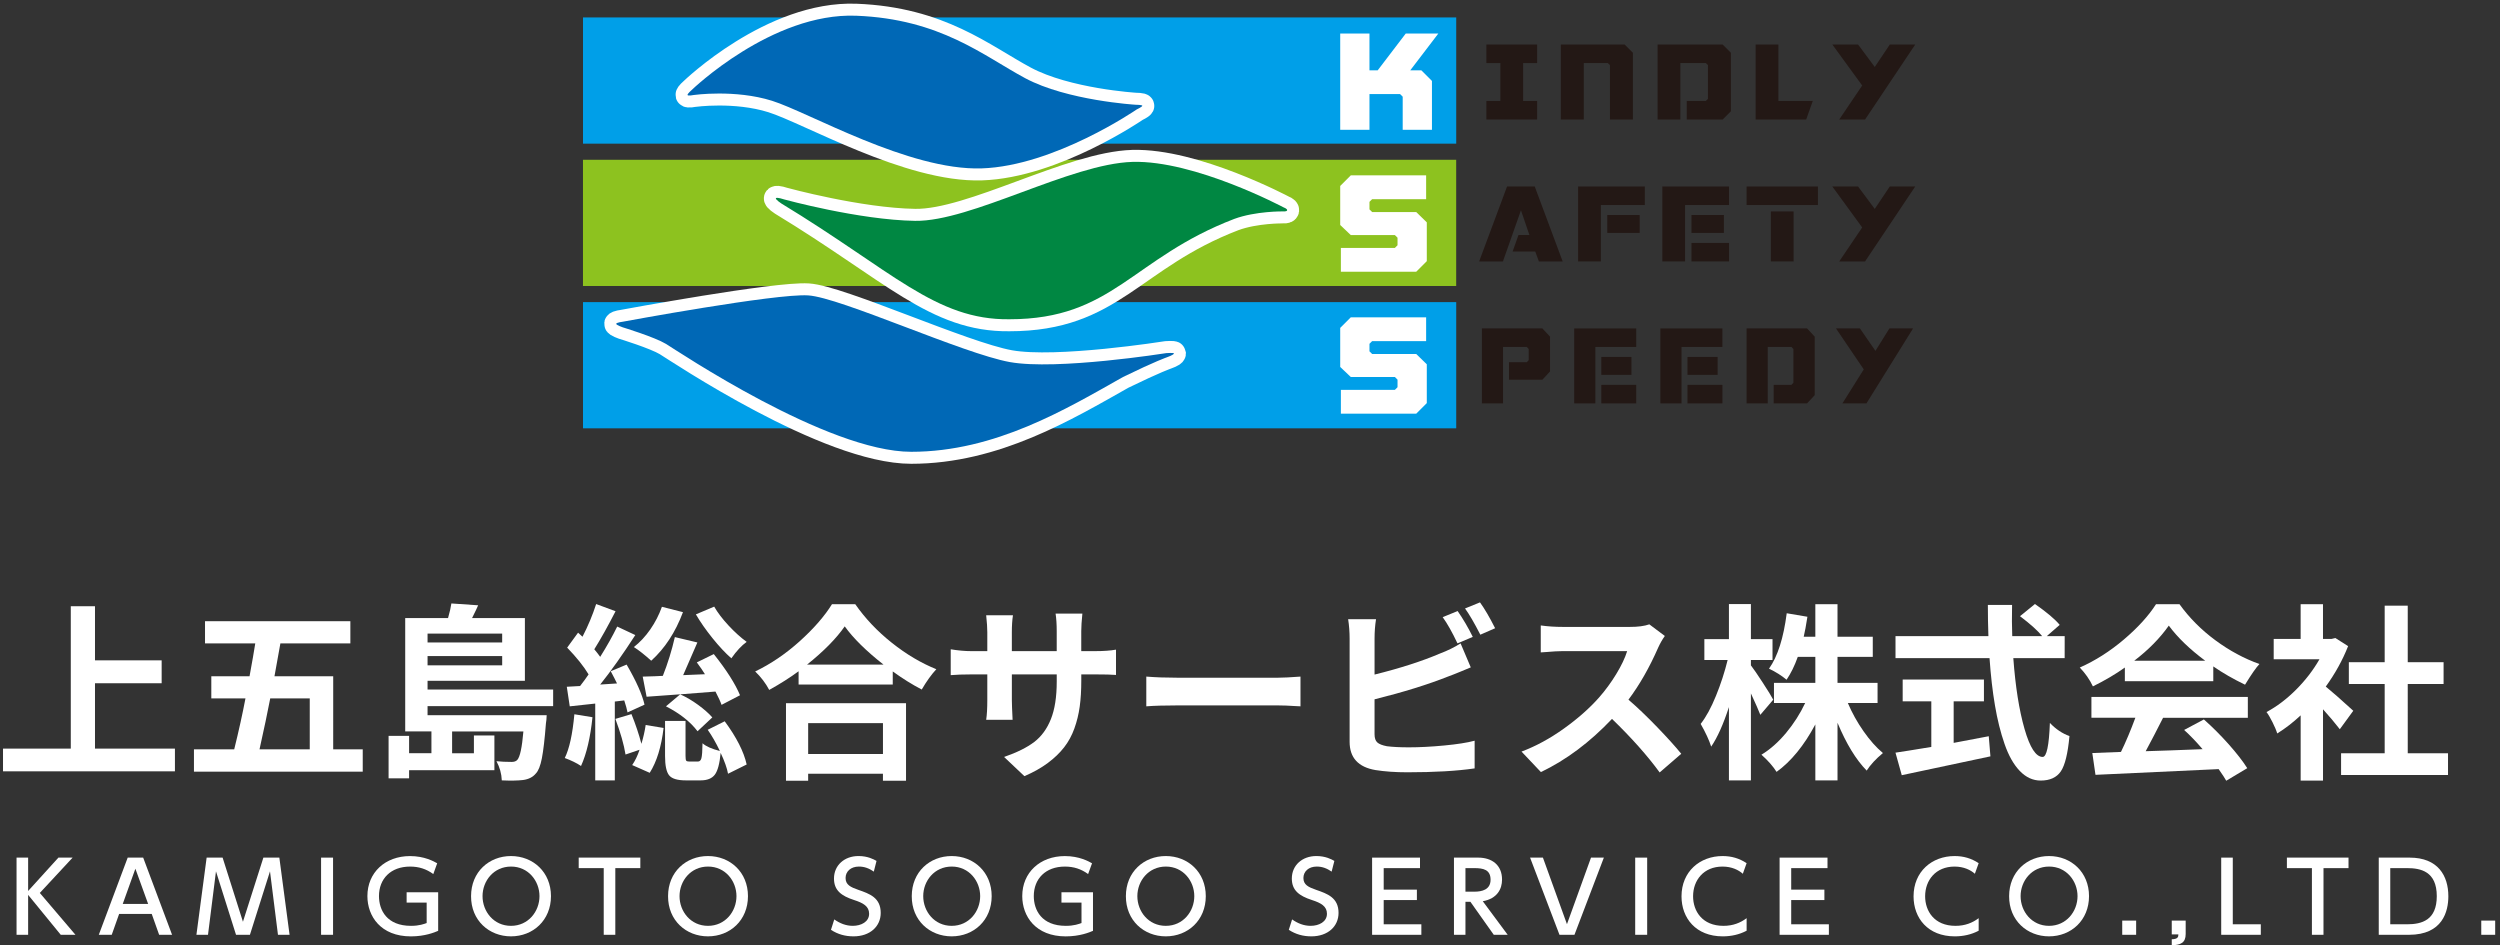 <?xml version="1.0" encoding="utf-8"?>
<!-- Generator: Adobe Illustrator 16.0.0, SVG Export Plug-In . SVG Version: 6.00 Build 0)  -->
<!DOCTYPE svg PUBLIC "-//W3C//DTD SVG 1.1//EN" "http://www.w3.org/Graphics/SVG/1.1/DTD/svg11.dtd">
<svg version="1.1" id="レイヤー_1" xmlns:x="http://ns.adobe.com/Extensibility/1.0/" xmlns:i="http://ns.adobe.com/AdobeIllustrator/10.0/" xmlns:graph="http://ns.adobe.com/Graphs/1.0/"
	 xmlns="http://www.w3.org/2000/svg" xmlns:xlink="http://www.w3.org/1999/xlink" x="0px" y="0px" width="320px" height="121px"
	 viewBox="0 0 320 121" enable-background="new 0 0 320 121" xml:space="preserve">
<rect x="0" y="0" width="320" height="121" fill="#333333" stroke="none"/>
<g>
	<g>
		<g>
			<g>
				<rect x="74.624" y="2.233" fill="#009FE8" width="111.773" height="16.154"/>
				<rect x="74.62" y="20.452" fill="#8DC21F" width="111.772" height="16.154"/>
				<rect x="74.624" y="38.672" fill="#009FE8" width="111.773" height="16.153"/>
				<g>
					<path fill="#FFFFFF" d="M175.292,16.613h-3.745V4.294h3.745v4.711h1.051l3.592-4.711h4.17l-3.594,4.711h1.424l1.355,1.355
						v6.253h-3.745v-4.237l-0.339-0.338h-3.914V16.613z"/>
					<path fill="#231815" d="M196.753,5.7v2.373h-1.792v4.85h1.792v2.373h-6.497v-2.373h1.792v-4.85h-1.792V5.7H196.753z"/>
					<path fill="#231815" d="M199.785,15.296V5.7h8.171l1.055,1.055v8.541h-2.939V8.337l-0.264-0.264h-3.084v7.223H199.785z"/>
					<path fill="#231815" d="M215.903,12.923h2.438l0.276-0.264V8.337l-0.264-0.264h-3.268v7.223h-2.913V5.7h8.329l1.055,1.055
						v7.486l-1.055,1.055h-4.6V12.923z"/>
					<path fill="#231815" d="M227.634,12.923h4.402l-0.844,2.373h-6.471V5.7h2.912V12.923z"/>
					<path fill="#231815" d="M238.731,15.296h-3.309l2.938-4.35L234.54,5.7h3.295l2.135,2.873l1.924-2.873h3.256L238.731,15.296z"/>
					<path fill="#FFFFFF" d="M178.884,31.394v-0.967l-0.338-0.338h-5.644l-1.355-1.289v-4.998l1.355-1.356h9.643v3.051h-6.914
						l-0.339,0.339v0.966l0.339,0.339h5.644l1.355,1.322v4.965l-1.355,1.355h-9.643v-3.051h6.914L178.884,31.394z"/>
					<path fill="#231815" d="M192.376,33.464h-3.045l3.572-9.594h3.545l3.572,9.594h-3.045l-0.461-1.265h-2.9l0.752-2.122h1.396
						l-1.08-3.162L192.376,33.464z"/>
					<path fill="#231815" d="M201.997,33.464V23.87h8.54v2.372h-5.628v7.222H201.997z M205.728,27.521h4.151v2.293h-4.151V27.521z"
						/>
					<path fill="#231815" d="M212.778,33.464V23.87h8.54v2.372h-5.628v7.222H212.778z M216.508,27.521h4.151v2.293h-4.151V27.521z
						 M216.508,31.093h4.811v2.371h-4.811V31.093z"/>
					<path fill="#231815" d="M223.56,26.242V23.87h9.133v2.372H223.56z M229.582,27.06v6.404h-2.913V27.06H229.582z"/>
					<path fill="#231815" d="M238.729,33.464h-3.308l2.938-4.349l-3.822-5.245h3.295l2.136,2.873l1.924-2.873h3.255L238.729,33.464z
						"/>
					<path fill="#FFFFFF" d="M178.884,49.563v-0.966l-0.338-0.34h-5.644l-1.355-1.287v-4.999l1.355-1.356h9.643v3.051h-6.914
						l-0.339,0.34v0.965l0.339,0.339h5.644l1.355,1.321v4.966l-1.355,1.356h-9.643v-3.051h6.914L178.884,49.563z"/>
					<path fill="#231815" d="M193.149,46.362h2.279l0.246-0.264v-1.424l-0.246-0.264h-3.039v7.223h-2.709v-9.595h7.746l0.98,1.054
						v4.455l-0.98,1.055h-4.277V46.362z"/>
					<path fill="#231815" d="M201.497,51.634v-9.595h7.941v2.372h-5.233v7.223H201.497z M204.965,45.689h3.86v2.294h-3.86V45.689z
						 M204.965,49.261h4.474v2.373h-4.474V49.261z"/>
					<path fill="#231815" d="M212.528,51.634v-9.595h7.941v2.372h-5.233v7.223H212.528z M215.996,45.689h3.86v2.294h-3.86V45.689z
						 M215.996,49.261h4.474v2.373h-4.474V49.261z"/>
					<path fill="#231815" d="M227.028,49.261h2.268l0.257-0.263v-4.323l-0.245-0.264h-3.039v7.223h-2.709v-9.595h7.746l0.98,1.054
						v7.486l-0.98,1.055h-4.277V49.261z"/>
					<path fill="#231815" d="M238.905,51.634h-3.076l2.732-4.35l-3.555-5.245h3.064l1.986,2.873l1.789-2.873h3.027L238.905,51.634z"
						/>
				</g>
			</g>
			<g>
				<path fill="none" stroke="#FFFFFF" stroke-width="3.071" stroke-linejoin="round" d="M88.535,11.52c0,0-0.568,0.489-0.53,0.641
					c0.041,0.151,0.791,0,0.791,0s5.283-0.749,10.021,0.739c4.73,1.486,17.519,8.954,26.835,8.654
					c9.315-0.303,19.842-7.542,19.842-7.542s0.64-0.302,0.717-0.453c0.074-0.153-0.866-0.153-0.866-0.153s-8.755-0.53-14.112-3.393
					c-5.354-2.871-10.859-7.585-21.648-8C98.795,1.599,88.535,11.52,88.535,11.52z"/>
				<path fill="#0068B6" d="M88.535,11.52c0,0-0.568,0.489-0.53,0.641c0.041,0.151,0.791,0,0.791,0s5.283-0.749,10.021,0.739
					c4.73,1.486,17.519,8.954,26.835,8.654c9.315-0.303,19.842-7.542,19.842-7.542s0.64-0.302,0.717-0.453
					c0.074-0.153-0.866-0.153-0.866-0.153s-8.755-0.53-14.112-3.393c-5.354-2.871-10.859-7.585-21.648-8
					C98.795,1.599,88.535,11.52,88.535,11.52z"/>
			</g>
			<g>
				<path fill="none" stroke="#FFFFFF" stroke-width="3.071" stroke-linejoin="round" d="M100.025,26.054
					c0,0-0.835-0.539-0.702-0.693c0.129-0.148,1.055,0.166,1.055,0.166s9.581,2.629,16.748,2.742
					c7.168,0.112,19.879-7.316,27.839-7.547c7.96-0.227,19.315,5.813,19.315,5.813s0.499,0.174,0.475,0.373
					c-0.025,0.202-0.551,0.152-0.551,0.152s-3.472-0.049-6.214,0.959c-13.138,5.037-15.516,12.846-28.793,12.846
					C119.768,40.981,114.183,34.642,100.025,26.054z"/>
				<path fill="#008742" d="M100.025,26.054c0,0-0.835-0.539-0.702-0.693c0.129-0.148,1.055,0.166,1.055,0.166
					s9.581,2.629,16.748,2.742c7.168,0.112,19.879-7.316,27.839-7.547c7.96-0.227,19.315,5.813,19.315,5.813
					s0.499,0.174,0.475,0.373c-0.025,0.202-0.551,0.152-0.551,0.152s-3.472-0.049-6.214,0.959
					c-13.138,5.037-15.516,12.846-28.793,12.846C119.768,40.981,114.183,34.642,100.025,26.054z"/>
			</g>
			<g>
				<path fill="none" stroke="#FFFFFF" stroke-width="3.071" stroke-linejoin="round" d="M79.705,41.897
					c0,0-0.858-0.297-0.833-0.455c0.027-0.163,0.881-0.269,0.881-0.269s19.546-3.627,23.693-3.363s19.814,7.453,25.811,8.535
					c6.002,1.084,20.035-1.147,20.035-1.147s0.963-0.066,0.972,0.039c0,0.185-0.88,0.489-0.88,0.489s-1.392,0.46-5.643,2.533
					c-7.225,4.073-16.34,9.571-27.102,9.571c-10.759,0-29.954-12.935-31.4-13.813C83.79,43.141,79.705,41.897,79.705,41.897z"/>
				<path fill="#0068B6" d="M79.705,41.897c0,0-0.858-0.297-0.833-0.455c0.027-0.163,0.881-0.269,0.881-0.269
					s19.546-3.627,23.693-3.363s19.814,7.453,25.811,8.535c6.002,1.084,20.035-1.147,20.035-1.147s0.963-0.066,0.972,0.039
					c0,0.185-0.88,0.489-0.88,0.489s-1.392,0.46-5.643,2.533c-7.225,4.073-16.34,9.571-27.102,9.571
					c-10.759,0-29.954-12.935-31.4-13.813C83.79,43.141,79.705,41.897,79.705,41.897z"/>
			</g>
		</g>
	</g>
	<g>
		<g>
			<path fill="#FFFFFF" d="M12.157,95.822h10.234v2.908H0.386v-2.908h8.675V77.598h3.097v6.926h8.533v2.932h-8.533V95.822z"/>
			<path fill="#FFFFFF" d="M42.649,95.918h3.781v2.859H24.826v-2.859h5.152c0.584-2.363,1.064-4.539,1.442-6.523h-4.372v-2.836
				h4.894c0.33-1.797,0.574-3.199,0.732-4.207h-6.432v-2.838h18.604v2.838H35.89c-0.157,0.913-0.411,2.314-0.757,4.207h7.518
				L42.649,95.918L42.649,95.918z M39.647,89.395H34.59c-0.332,1.734-0.79,3.908-1.373,6.523h6.431V89.395z"/>
			<path fill="#FFFFFF" d="M70.802,90.387H54.727v1.158h15.247c-0.015,0.457-0.046,0.804-0.094,1.041
				c-0.158,2.018-0.331,3.51-0.521,4.479c-0.188,0.969-0.45,1.619-0.78,1.951c-0.378,0.457-0.921,0.732-1.631,0.826
				c-0.662,0.078-1.568,0.096-2.718,0.047c-0.032-0.852-0.261-1.67-0.685-2.457c0.566,0.063,1.22,0.094,1.961,0.094
				c0.313,0,0.551-0.086,0.709-0.26c0.346-0.379,0.604-1.594,0.779-3.641H57.87v2.789h2.79v-2.271h2.623v4.443H52.364v1.041h-2.625
				v-5.438h2.625v2.223h2.859v-2.789h-3.356V79.111h5.483c0.222-0.789,0.364-1.41,0.427-1.869l3.426,0.236
				c-0.093,0.236-0.354,0.779-0.777,1.633h6.76v8.035H54.728v1.111h16.075L70.802,90.387L70.802,90.387z M64.278,81.098h-9.551
				v1.135h9.551V81.098z M54.728,85.164h9.551V83.98h-9.551V85.164z"/>
			<path fill="#FFFFFF" d="M73.521,91.426l2.316,0.379c-0.27,2.6-0.757,4.68-1.466,6.24c-0.567-0.379-1.26-0.717-2.081-1.018
				C72.875,95.848,73.284,93.98,73.521,91.426z M79.902,89.654l-1.206,0.143v10.094H76.19v-9.834l-3.262,0.354l-0.378-2.506
				l1.702-0.094c0.44-0.566,0.803-1.063,1.087-1.488c-0.614-1.024-1.528-2.166-2.742-3.428l1.396-1.914
				c0.063,0.063,0.155,0.148,0.282,0.26c0.127,0.113,0.221,0.197,0.284,0.261c0.708-1.371,1.292-2.767,1.749-4.185l2.483,0.922
				c-0.979,1.906-1.884,3.529-2.721,4.869c0.314,0.377,0.569,0.701,0.756,0.969c0.868-1.387,1.593-2.68,2.177-3.877l2.316,1.088
				c-1.624,2.507-3.12,4.617-4.493,6.334l2.151-0.141c-0.187-0.395-0.455-0.914-0.803-1.563l2.033-0.852
				c1.229,2.112,1.993,3.822,2.292,5.131l-2.175,0.992C80.248,90.781,80.107,90.27,79.902,89.654z M78.768,92.018l2.057-0.613
				c0.535,1.322,0.961,2.592,1.276,3.805c0.252-0.836,0.434-1.639,0.545-2.411l2.292,0.379c-0.284,2.409-0.875,4.325-1.773,5.743
				l-2.246-0.992c0.379-0.553,0.694-1.205,0.945-1.961l-1.797,0.611C79.862,95.303,79.43,93.783,78.768,92.018z M84.725,77.67
				l2.695,0.686c-0.961,2.568-2.317,4.641-4.064,6.217c-0.836-0.756-1.578-1.34-2.223-1.75c0.771-0.599,1.473-1.351,2.104-2.256
				C83.865,79.66,84.36,78.693,84.725,77.67z M94.722,88.992l-2.363,1.229c-0.141-0.41-0.402-0.977-0.78-1.701
				c-2.692,0.221-5.633,0.441-8.814,0.662l-0.498-2.576c1.212-0.031,2.072-0.063,2.577-0.096c0.63-1.59,1.142-3.245,1.537-4.963
				l2.883,0.688c-1.087,2.521-1.695,3.916-1.819,4.183l2.788-0.117c-0.236-0.396-0.582-0.897-1.041-1.515l2.174-1.063
				C93.006,85.785,94.123,87.543,94.722,88.992z M90.587,93.412l2.175-1.088c1.512,2.049,2.449,3.895,2.812,5.531l-2.386,1.184
				c-0.125-0.709-0.441-1.6-0.946-2.672c-0.125,1.371-0.374,2.301-0.744,2.791c-0.37,0.486-0.974,0.73-1.81,0.73h-1.914
				c-1.071,0-1.781-0.217-2.127-0.648c-0.348-0.434-0.521-1.258-0.521-2.471v-4.492h2.622v4.469c0,0.332,0.029,0.537,0.083,0.613
				c0.056,0.08,0.186,0.119,0.39,0.119h1.111c0.222,0,0.371-0.143,0.449-0.426c0.079-0.283,0.127-0.922,0.142-1.914
				c0.44,0.395,1.184,0.725,2.223,0.99C91.642,95.076,91.122,94.168,90.587,93.412z M85.243,90.41l1.821-1.535
				c0.771,0.346,1.536,0.795,2.292,1.346c0.757,0.553,1.364,1.088,1.821,1.607l-1.893,1.773
				C88.372,92.389,87.025,91.324,85.243,90.41z M89.073,78.639l2.342-0.992c0.455,0.789,1.075,1.601,1.854,2.435
				c0.781,0.836,1.549,1.528,2.305,2.079c-0.646,0.459-1.299,1.16-1.96,2.104c-0.757-0.661-1.562-1.521-2.411-2.575
				C90.354,80.634,89.642,79.617,89.073,78.639z"/>
			<path fill="#FFFFFF" d="M106.494,77.338h2.979c1.277,1.83,2.838,3.477,4.681,4.939c1.842,1.467,3.743,2.594,5.696,3.383
				c-0.629,0.678-1.252,1.543-1.867,2.6c-1.213-0.631-2.45-1.402-3.711-2.316v1.678H102.22v-1.7
				c-1.088,0.804-2.342,1.601-3.76,2.388c-0.458-0.865-1.058-1.654-1.797-2.363c2-0.961,3.899-2.25,5.696-3.865
				C104.155,80.463,105.533,78.883,106.494,77.338z M100.606,99.938v-9.93h15.365v9.93h-2.955v-0.898h-9.572v0.898H100.606z
				 M103.304,85.068h9.784c-2.222-1.748-3.875-3.379-4.962-4.893C107.038,81.736,105.431,83.367,103.304,85.068z M113.019,92.563
				h-9.574v3.947h9.574V92.563z"/>
			<path fill="#FFFFFF" d="M138.405,83.344h1.796c1.056,0,1.938-0.063,2.647-0.189v3.238c-0.537-0.047-1.418-0.07-2.647-0.07h-1.796
				v0.781c0,1.26-0.067,2.375-0.202,3.344c-0.133,0.97-0.361,1.902-0.685,2.802s-0.76,1.702-1.313,2.411
				c-0.552,0.709-1.244,1.375-2.08,1.998c-0.835,0.621-1.835,1.188-3.003,1.689l-2.599-2.457c1.639-0.568,2.922-1.207,3.854-1.914
				c0.928-0.709,1.643-1.688,2.139-2.934c0.498-1.244,0.746-2.844,0.746-4.797v-0.922h-5.744v3.285c0,0.426,0.031,1.27,0.095,2.528
				h-3.382c0.095-0.631,0.144-1.474,0.144-2.528v-3.285h-2.058c-1.023,0-1.898,0.031-2.625,0.094v-3.309
				c0.947,0.157,1.82,0.236,2.625,0.236h2.058v-2.412c0-0.552-0.048-1.275-0.144-2.175h3.427c-0.095,0.601-0.142,1.332-0.142,2.199
				v2.388h5.744V80.79c0-0.867-0.049-1.615-0.144-2.246h3.428c-0.096,0.944-0.143,1.692-0.143,2.246v2.553L138.405,83.344
				L138.405,83.344z"/>
			<path fill="#FFFFFF" d="M146.726,90.41v-3.807c1.166,0.096,2.467,0.143,3.9,0.143h13c0.613,0,1.561-0.047,2.836-0.143v3.807
				c-0.111,0-0.353-0.012-0.722-0.035c-0.37-0.023-0.74-0.043-1.11-0.061c-0.369-0.017-0.705-0.021-1.004-0.021h-13
				C149.019,90.293,147.718,90.332,146.726,90.41z"/>
			<path fill="#FFFFFF" d="M175.942,89.513v4.468c0,0.488,0.117,0.838,0.354,1.053c0.234,0.211,0.646,0.373,1.229,0.484
				c0.742,0.094,1.679,0.141,2.813,0.141c1.354,0,2.863-0.078,4.527-0.236c1.66-0.156,2.958-0.361,3.888-0.613v3.545
				c-2.271,0.332-5.146,0.498-8.628,0.498c-1.528,0-2.884-0.098-4.065-0.285c-2.207-0.377-3.309-1.584-3.309-3.617V81.762
				c0-0.867-0.063-1.701-0.189-2.506h3.569c-0.127,0.805-0.188,1.641-0.188,2.506v4.584c3.293-0.818,6.082-1.717,8.367-2.693
				c0.961-0.362,1.845-0.795,2.646-1.299l1.302,3.07c-0.111,0.047-0.527,0.223-1.253,0.521c-0.726,0.3-1.243,0.504-1.561,0.615
				C182.798,87.613,179.629,88.598,175.942,89.513z M188.517,81.523l-1.961,0.828c-0.678-1.436-1.311-2.555-1.893-3.357l1.915-0.78
				C187.288,79.238,187.935,80.342,188.517,81.523z M187.524,77.883l1.914-0.779c0.584,0.803,1.229,1.906,1.938,3.309l-1.893,0.828
				C188.698,79.711,188.044,78.592,187.524,77.883z"/>
			<path fill="#FFFFFF" d="M211.114,79.916l1.986,1.488c-0.316,0.441-0.6,0.938-0.853,1.49c-1.118,2.553-2.386,4.774-3.805,6.664
				c1.15,0.993,2.376,2.163,3.675,3.51c1.3,1.35,2.329,2.486,3.084,3.416l-2.765,2.389c-1.562-2.143-3.594-4.428-6.099-6.854
				c-2.836,2.994-5.87,5.264-9.101,6.807l-2.481-2.623c1.845-0.693,3.655-1.678,5.437-2.956c1.781-1.275,3.279-2.601,4.492-3.972
				c0.803-0.914,1.537-1.914,2.199-3.002c0.661-1.086,1.125-2.063,1.394-2.932h-8.203c-0.298,0-0.642,0.014-1.026,0.035
				c-0.387,0.023-0.762,0.051-1.122,0.084c-0.363,0.031-0.601,0.047-0.709,0.047v-3.451c0.881,0.127,1.834,0.189,2.857,0.189h8.532
				C209.649,80.248,210.483,80.137,211.114,79.916z"/>
			<path fill="#FFFFFF" d="M226.974,89.561l-1.652,1.938c-0.205-0.535-0.606-1.449-1.206-2.742v11.135h-2.813v-9.385
				c-0.725,2.223-1.482,3.908-2.271,5.059c-0.268-0.834-0.717-1.805-1.346-2.906c0.691-0.883,1.346-2.082,1.959-3.594
				c0.617-1.512,1.112-3.041,1.492-4.586h-2.979v-2.671h3.145v-4.491h2.813v4.491h2.766v2.671h-2.766v0.687
				c0.329,0.426,0.839,1.165,1.524,2.223C226.326,88.441,226.769,89.166,226.974,89.561z M240.329,89.986h-3.805
				c0.535,1.26,1.205,2.465,2.01,3.615c0.804,1.15,1.63,2.08,2.48,2.789c-0.914,0.758-1.605,1.506-2.078,2.246
				c-1.373-1.402-2.617-3.443-3.734-6.122v7.374h-2.838v-7.162c-1.451,2.711-3.104,4.734-4.963,6.074
				c-0.473-0.74-1.119-1.473-1.938-2.197c1.117-0.678,2.169-1.607,3.154-2.789c0.982-1.182,1.8-2.459,2.445-3.828h-3.994v-2.578
				h5.295v-3.332h-2.245c-0.41,1.15-0.89,2.127-1.439,2.931c-0.617-0.521-1.363-0.992-2.246-1.418
				c1.102-1.545,1.856-3.907,2.268-7.093l2.648,0.449c-0.174,1.121-0.332,1.972-0.473,2.554h1.487v-4.16h2.838v4.16h4.514v2.577
				h-4.514v3.332h5.127V89.986L240.329,89.986z"/>
			<path fill="#FFFFFF" d="M264.276,84.24h-6.572c0.269,3.641,0.745,6.658,1.433,9.055c0.686,2.395,1.461,3.592,2.326,3.592
				c0.506,0,0.813-1.449,0.922-4.35c0.772,0.803,1.605,1.363,2.506,1.678c-0.205,2.238-0.576,3.748-1.11,4.527
				c-0.535,0.779-1.396,1.17-2.577,1.17c-0.991,0-1.883-0.41-2.67-1.229c-0.789-0.82-1.438-1.971-1.949-3.451
				c-0.516-1.48-0.924-3.125-1.229-4.929c-0.308-1.805-0.541-3.825-0.696-6.063h-12.035v-2.813h11.891
				c-0.048-1.309-0.07-2.641-0.07-3.994h3.099c-0.032,1.497-0.023,2.828,0.022,3.994h3.83c-0.555-0.693-1.498-1.545-2.838-2.553
				l1.916-1.561c1.512,1.057,2.567,1.944,3.166,2.67l-1.654,1.442h2.293L264.276,84.24L264.276,84.24z M250.069,89.773v5.316
				c0.757-0.143,2.253-0.426,4.492-0.852l0.213,2.576c-0.348,0.08-4.131,0.883-11.348,2.412l-0.805-2.885
				c0.867-0.125,2.396-0.369,4.587-0.732v-5.838h-3.665v-2.789h10.401v2.789h-3.876V89.773z"/>
			<path fill="#FFFFFF" d="M271.981,87.195v-1.75c-1.168,0.836-2.529,1.641-4.09,2.412c-0.408-0.867-0.969-1.672-1.679-2.412
				c1.985-0.881,3.868-2.08,5.648-3.592c1.781-1.515,3.152-3.019,4.111-4.517h3.002c1.261,1.75,2.795,3.291,4.599,4.621
				c1.805,1.332,3.685,2.344,5.637,3.039c-0.41,0.424-1.023,1.308-1.844,2.646c-1.528-0.74-2.884-1.521-4.064-2.34v1.891h-11.32
				V87.195z M267.702,91.877v-2.672h20.021v2.672h-10.849c-0.806,1.592-1.546,3.018-2.225,4.277c1.703-0.047,4.13-0.135,7.281-0.26
				c-0.819-0.961-1.608-1.781-2.363-2.459l2.529-1.347c1.086,0.961,2.143,2.019,3.166,3.165c1.023,1.152,1.82,2.178,2.387,3.074
				l-2.692,1.607c-0.142-0.27-0.465-0.766-0.97-1.488c-0.663,0.031-5.917,0.275-15.766,0.732l-0.404-2.789l3.666-0.143
				c0.629-1.293,1.244-2.75,1.843-4.373h-5.625V91.877z M273.187,84.57h9.076c-1.973-1.465-3.522-2.961-4.656-4.49
				C276.472,81.689,274.998,83.186,273.187,84.57z"/>
			<path fill="#FFFFFF" d="M301.22,90.979l-1.725,2.363c-0.632-0.818-1.347-1.67-2.15-2.553v9.125h-2.861v-8.346
				c-0.959,0.897-1.959,1.67-3,2.316c-0.11-0.378-0.313-0.859-0.604-1.441c-0.291-0.584-0.548-1.017-0.768-1.301
				c1.323-0.709,2.583-1.662,3.78-2.859s2.199-2.498,3.002-3.9h-5.861v-2.6h3.449V77.34h2.861v4.443h1.088l0.496-0.117l1.631,1.039
				c-0.709,1.797-1.664,3.521-2.859,5.178C298.454,88.496,299.629,89.527,301.22,90.979z M308.192,96.414h5.154v2.789h-13.688
				v-2.789h5.581v-8.863h-4.587V84.76h4.587v-7.232h2.952v7.232h4.588v2.791h-4.588L308.192,96.414L308.192,96.414z"/>
		</g>
		<g>
			<g>
				<path fill="#FFFFFF" d="M3.601,114.047l3.875-4.271h1.819l-4.198,4.521l4.56,5.355H7.775l-4.174-5.107v5.107H2.118v-9.879h1.483
					L3.601,114.047L3.601,114.047z"/>
				<path fill="#FFFFFF" d="M15.248,116.986l-0.946,2.668h-1.657l3.701-9.881h1.98l3.7,9.881H20.37l-0.947-2.668H15.248z
					 M18.962,115.705l-1.633-4.512l-1.619,4.512H18.962z"/>
				<path fill="#FFFFFF" d="M31.991,119.654h-1.78l-2.566-8.123l-1.021,8.123h-1.482l1.308-9.881h2.043l2.604,8.211l2.616-8.211
					h2.043l1.309,9.881H35.58l-1.021-8.123L31.991,119.654z"/>
				<path fill="#FFFFFF" d="M42.631,109.775v9.879h-1.533v-9.879H42.631z"/>
				<path fill="#FFFFFF" d="M55.463,111.879c-0.91-0.658-1.846-0.957-2.979-0.957c-2.467,0-3.975,1.568-3.975,3.773
					c0,1.807,1.009,3.813,4.099,3.813c1.072,0,1.694-0.248,2.005-0.359v-2.617h-2.565v-1.322h4.037v4.936
					c-0.438,0.188-1.671,0.711-3.489,0.711c-3.862,0-5.569-2.58-5.569-5.158c0-3.016,2.28-5.121,5.457-5.121
					c1.843,0,3.039,0.674,3.477,0.922L55.463,111.879z"/>
				<path fill="#FFFFFF" d="M65.403,109.574c2.841,0,5.121,2.068,5.121,5.133c0,3.078-2.279,5.146-5.121,5.146
					c-2.791,0-5.12-2.029-5.107-5.146C60.296,111.605,62.601,109.574,65.403,109.574z M65.403,118.508
					c2.23,0,3.651-1.855,3.651-3.801c0-1.932-1.42-3.787-3.638-3.787s-3.651,1.832-3.651,3.787
					C61.766,116.676,63.199,118.508,65.403,118.508z"/>
				<path fill="#FFFFFF" d="M78.759,119.654h-1.482v-8.535h-3.203v-1.346h7.888v1.346h-3.202V119.654z"/>
				<path fill="#FFFFFF" d="M90.619,109.574c2.842,0,5.121,2.068,5.121,5.133c0,3.078-2.279,5.146-5.121,5.146
					c-2.792,0-5.121-2.029-5.107-5.146C85.511,111.605,87.815,109.574,90.619,109.574z M90.619,118.508
					c2.229,0,3.649-1.855,3.649-3.801c0-1.932-1.42-3.787-3.638-3.787s-3.65,1.832-3.65,3.787
					C86.98,116.676,88.414,118.508,90.619,118.508z"/>
				<path fill="#FFFFFF" d="M111.847,111.568c-0.586-0.412-1.195-0.648-1.906-0.648c-1.047,0-1.707,0.637-1.707,1.459
					c0,0.871,0.623,1.172,1.656,1.531c1.396,0.486,2.842,0.984,2.842,2.941c0,1.73-1.371,3.002-3.478,3.002
					c-1.071,0-2.007-0.262-2.891-0.834l0.423-1.334c0.725,0.512,1.509,0.822,2.368,0.822c1.084,0,2.093-0.523,2.093-1.545
					c0-0.959-0.76-1.383-1.918-1.756c-1.657-0.537-2.579-1.248-2.579-2.754c0-1.684,1.32-2.879,3.14-2.879
					c1.185,0,1.957,0.424,2.305,0.625L111.847,111.568z"/>
				<path fill="#FFFFFF" d="M121.813,109.574c2.841,0,5.121,2.068,5.121,5.133c0,3.078-2.28,5.146-5.121,5.146
					c-2.791,0-5.121-2.029-5.108-5.146C116.705,111.605,119.01,109.574,121.813,109.574z M121.813,118.508
					c2.229,0,3.649-1.855,3.649-3.801c0-1.932-1.42-3.787-3.639-3.787s-3.65,1.832-3.65,3.787
					C118.176,116.676,119.608,118.508,121.813,118.508z"/>
				<path fill="#FFFFFF" d="M139.279,111.879c-0.91-0.658-1.845-0.957-2.978-0.957c-2.467,0-3.976,1.568-3.976,3.773
					c0,1.807,1.011,3.813,4.101,3.813c1.07,0,1.693-0.248,2.006-0.359v-2.617h-2.566v-1.322h4.037v4.936
					c-0.436,0.188-1.67,0.711-3.489,0.711c-3.861,0-5.566-2.58-5.566-5.158c0-3.016,2.278-5.121,5.457-5.121
					c1.842,0,3.039,0.674,3.476,0.922L139.279,111.879z"/>
				<path fill="#FFFFFF" d="M149.22,109.574c2.842,0,5.121,2.068,5.121,5.133c0,3.078-2.279,5.146-5.121,5.146
					c-2.791,0-5.119-2.029-5.106-5.146C144.112,111.605,146.418,109.574,149.22,109.574z M149.22,118.508
					c2.23,0,3.65-1.855,3.65-3.801c0-1.932-1.42-3.787-3.638-3.787c-2.219,0-3.651,1.832-3.651,3.787
					C145.583,116.676,147.015,118.508,149.22,118.508z"/>
				<path fill="#FFFFFF" d="M170.449,111.568c-0.586-0.412-1.195-0.648-1.905-0.648c-1.047,0-1.707,0.637-1.707,1.459
					c0,0.871,0.623,1.172,1.656,1.531c1.396,0.486,2.841,0.984,2.841,2.941c0,1.73-1.37,3.002-3.478,3.002
					c-1.07,0-2.004-0.262-2.89-0.834l0.423-1.334c0.724,0.512,1.508,0.822,2.368,0.822c1.083,0,2.093-0.523,2.093-1.545
					c0-0.959-0.76-1.383-1.918-1.756c-1.656-0.537-2.578-1.248-2.578-2.754c0-1.684,1.319-2.879,3.139-2.879
					c1.185,0,1.957,0.424,2.306,0.625L170.449,111.568z"/>
				<path fill="#FFFFFF" d="M181.362,113.873v1.334h-4.249v3.102h4.821v1.346h-6.305v-9.879h6.131v1.344h-4.647v2.754H181.362
					L181.362,113.873z"/>
				<path fill="#FFFFFF" d="M189.21,109.775c1.756,0,3.052,0.947,3.052,2.814c0,1.184-0.599,2.43-2.466,2.768l3.188,4.297h-1.781
					l-2.989-4.223h-0.636v4.223h-1.471v-9.879H189.21z M187.578,111.119v3.016h1.135c0.973,0,2.08-0.25,2.08-1.531
					c0-1.283-0.923-1.484-2.056-1.484H187.578L187.578,111.119z"/>
				<path fill="#FFFFFF" d="M197.494,109.775l3.077,8.52l3.078-8.52h1.646l-3.764,9.879h-1.918l-3.763-9.879H197.494z"/>
				<path fill="#FFFFFF" d="M210.838,109.775v9.879h-1.533v-9.879H210.838z"/>
				<path fill="#FFFFFF" d="M223.567,119.131c-0.934,0.498-1.992,0.723-3.051,0.723c-3.463,0-5.283-2.355-5.283-5.121
					c0-3.176,2.354-5.158,5.258-5.158c1.135,0,2.13,0.287,3.076,0.91l-0.485,1.357c-0.548-0.484-1.407-0.92-2.604-0.92
					c-2.416,0-3.763,1.756-3.763,3.801c0,1.881,1.158,3.785,3.888,3.785c1.222,0,2.168-0.385,2.965-0.982L223.567,119.131
					L223.567,119.131z"/>
				<path fill="#FFFFFF" d="M233.522,113.873v1.334h-4.248v3.102h4.822v1.346h-6.307v-9.879h6.131v1.344h-4.646v2.754H233.522
					L233.522,113.873z"/>
				<path fill="#FFFFFF" d="M253.269,119.131c-0.935,0.498-1.992,0.723-3.053,0.723c-3.463,0-5.281-2.355-5.281-5.121
					c0-3.176,2.354-5.158,5.256-5.158c1.135,0,2.131,0.287,3.078,0.91l-0.485,1.357c-0.55-0.484-1.407-0.92-2.604-0.92
					c-2.416,0-3.763,1.756-3.763,3.801c0,1.881,1.158,3.785,3.888,3.785c1.221,0,2.168-0.385,2.965-0.982L253.269,119.131
					L253.269,119.131z"/>
				<path fill="#FFFFFF" d="M262.274,109.574c2.842,0,5.121,2.068,5.121,5.133c0,3.078-2.279,5.146-5.121,5.146
					c-2.791,0-5.12-2.029-5.106-5.146C257.168,111.605,259.472,109.574,262.274,109.574z M262.274,118.508
					c2.23,0,3.65-1.855,3.65-3.801c0-1.932-1.42-3.787-3.639-3.787c-2.218,0-3.648,1.832-3.648,3.787
					C258.638,116.676,260.07,118.508,262.274,118.508z"/>
				<path fill="#FFFFFF" d="M273.426,117.836v1.818h-1.781v-1.818H273.426z"/>
				<path fill="#FFFFFF" d="M279.767,117.836v1.705c0,1.146-0.636,1.408-1.783,1.459v-0.771c0.822-0.025,0.836-0.324,0.848-0.623
					h-0.848v-1.77H279.767z"/>
				<path fill="#FFFFFF" d="M285.796,109.775v8.533h3.588v1.346h-5.069v-9.879H285.796z"/>
				<path fill="#FFFFFF" d="M297.406,119.654h-1.481v-8.535h-3.202v-1.346h7.887v1.346h-3.202L297.406,119.654L297.406,119.654z"/>
				<path fill="#FFFFFF" d="M304.481,109.775h3.951c3.625,0,4.957,2.316,4.957,4.945c0,1.955-0.746,4.934-5.033,4.934h-3.875
					V109.775L304.481,109.775z M305.953,118.309h2.155c1.881,0,3.8-0.523,3.8-3.602c0-3.176-2.067-3.588-3.8-3.588h-2.155V118.309z"
					/>
				<path fill="#FFFFFF" d="M319.383,117.836v1.818h-1.781v-1.818H319.383z"/>
			</g>
		</g>
	</g>
</g>
</svg>
